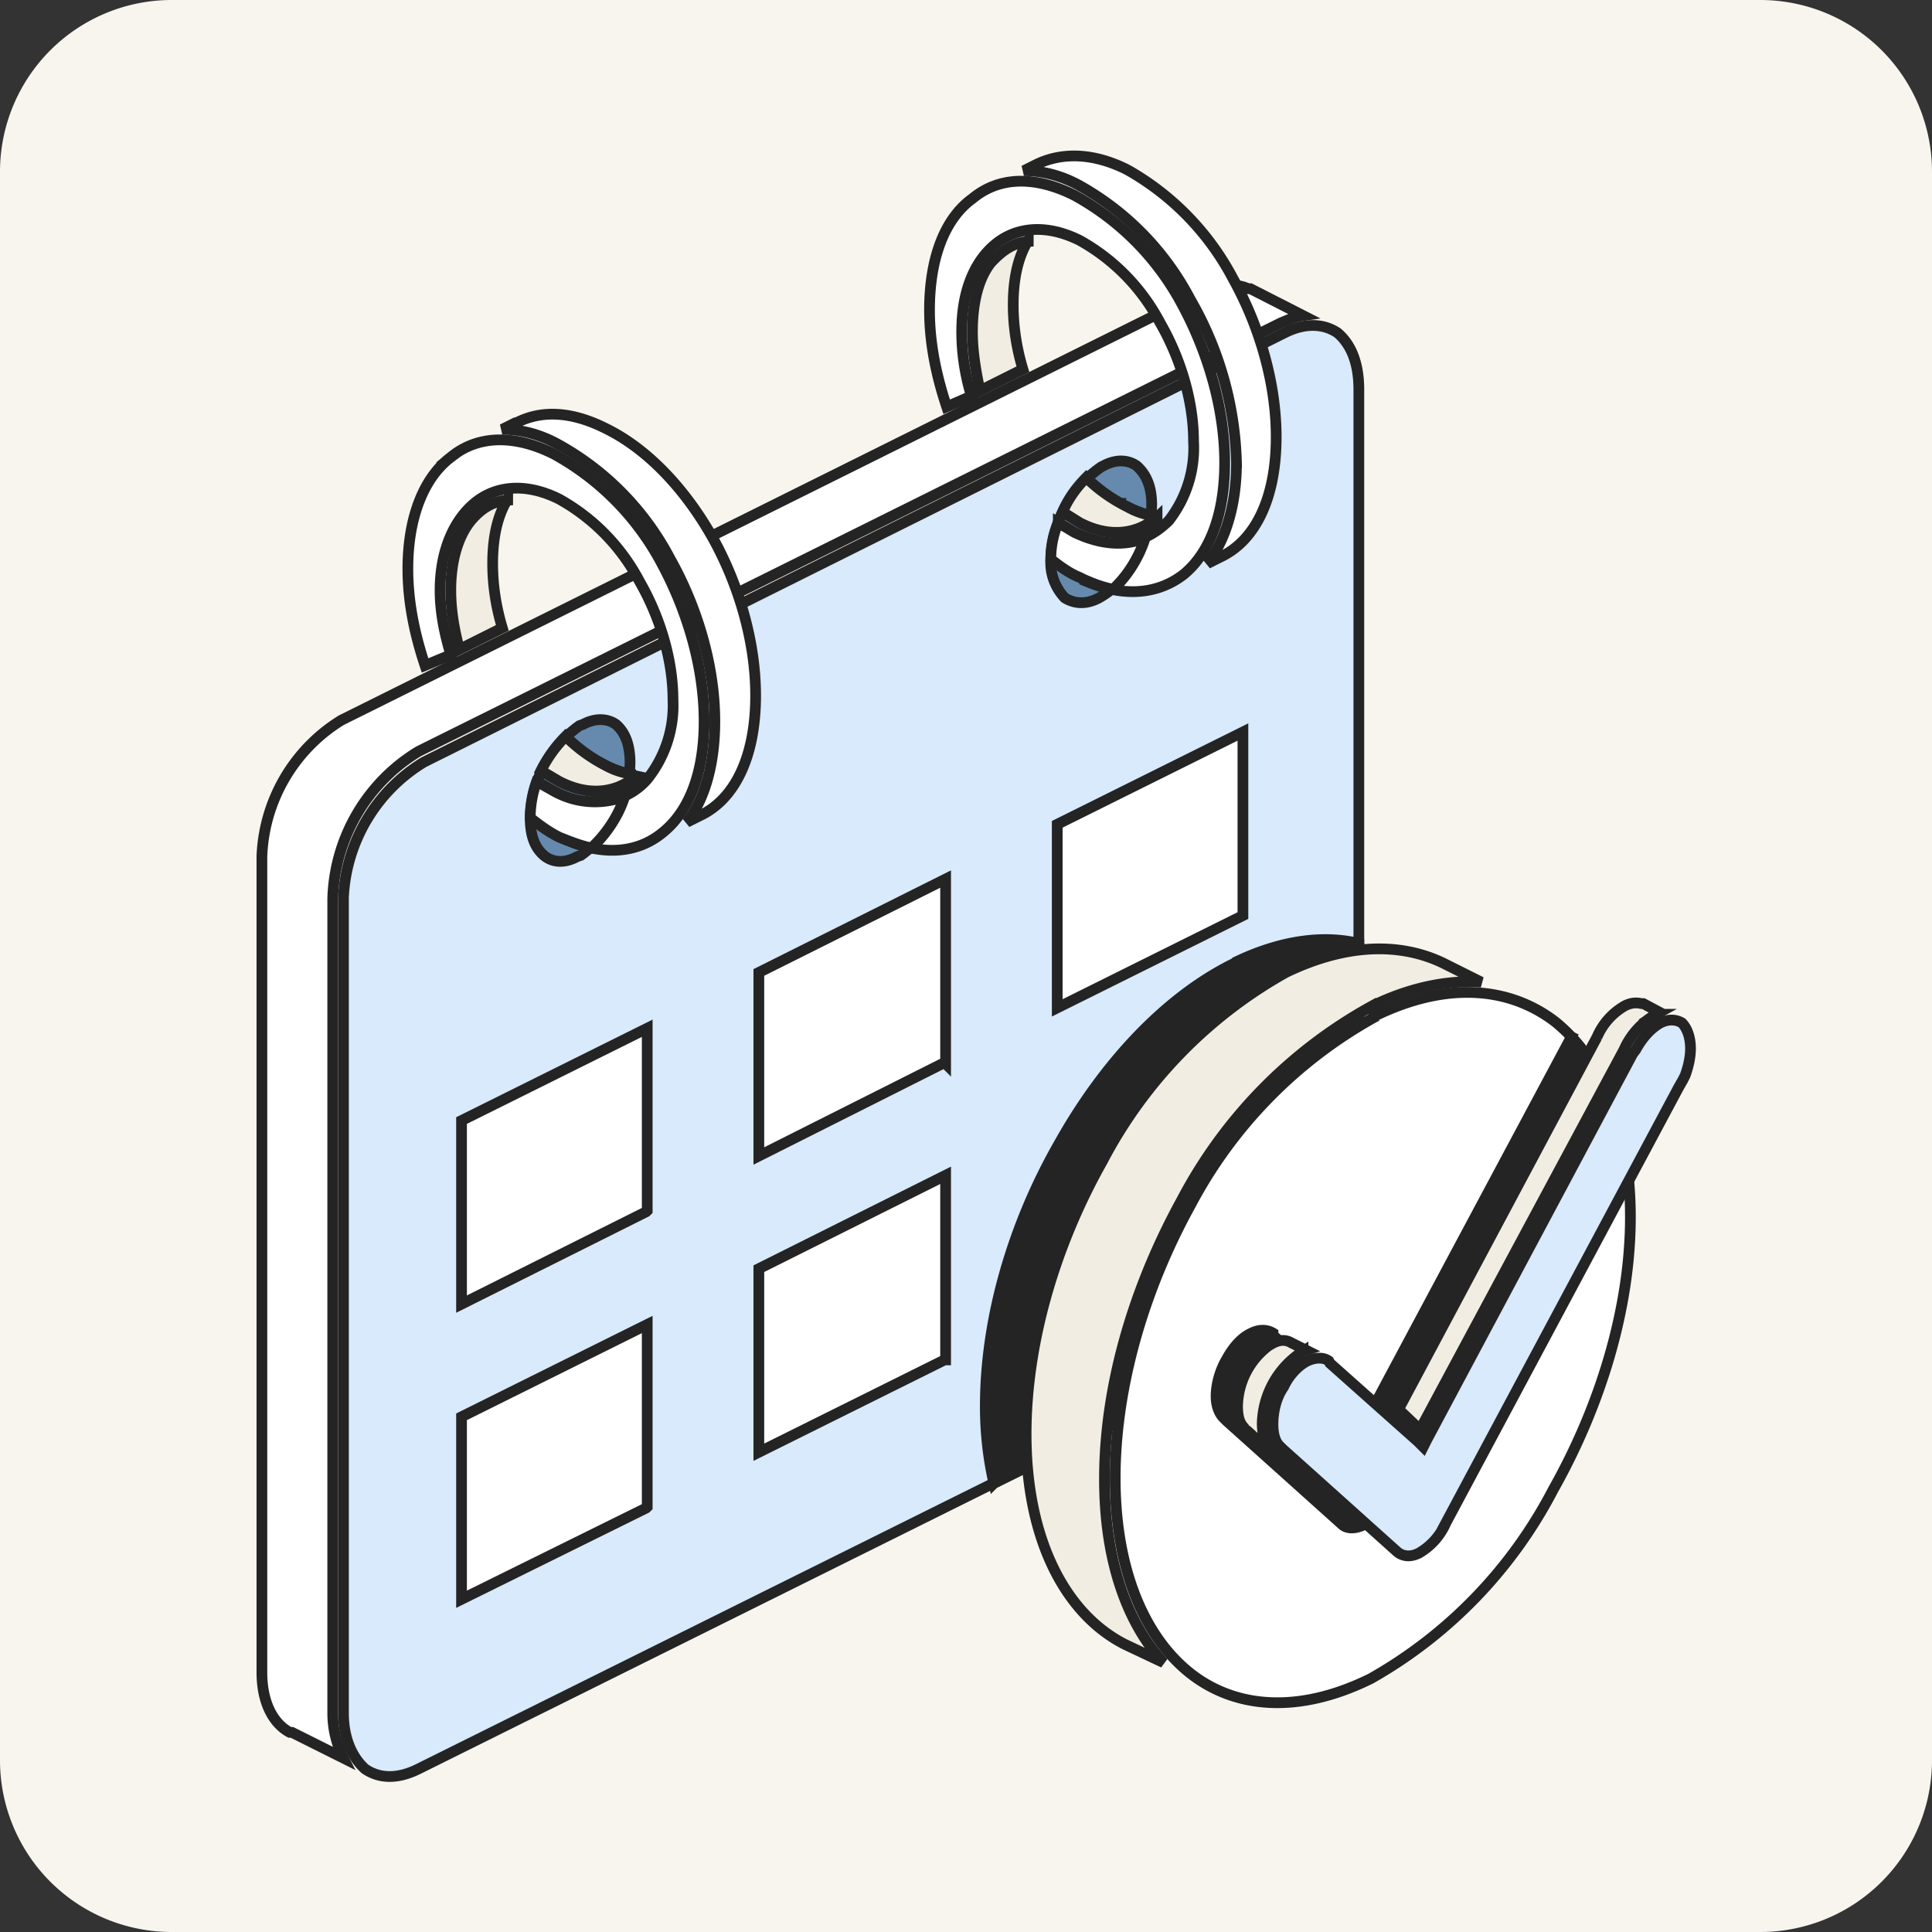 <svg xmlns="http://www.w3.org/2000/svg" width="180" height="180" fill="none"><rect width="100%" height="100%" fill="#333333" stroke="none"/><g clip-path="url(#A)"><path fill="#f8f5ef" d="M0 16A16 16 0 0 1 16 0h148a16 16 0 0 1 16 16v148a16 16 0 0 1-16 16H16a16 16 0 0 1-16-16V16Z"/><g stroke="#242424"><path fill="#d8eafb" d="M119.7 31c2-1 3.7-.8 4.9 0 1.2 1 2 2.7 2 5.3V112a15.6 15.6 0 0 1-7.3 12.9L39 164.8c-2 1-3.7.9-5 0-1.1-1-2-2.7-2-5.2v-76A15.6 15.6 0 0 1 39.5 71l80.2-40Z"/><path fill="#242424" d="M115 89.7c4.3-2.1 8.3-2.6 11.6-1.8v24.2a15.6 15.6 0 0 1-7.3 12.9l-26.7 13.2a32 32 0 0 1-.8-7.2c0-8.2 2.6-17 6.9-24.5 4.2-7.5 10-13.7 16.4-16.8Z"/><g fill="#fff"><path d="M60.2 112.9L43 121.5v-17.1l17.3-8.6v17zm55.6-27.6l-17.3 8.6V76.8l17.3-8.6v17zM88 99l-17.3 8.7V90.6l17.4-8.7v17.2zm-27.8 41.5L43 149v-17l17.3-8.6v17zM88 126.7l-17.3 8.6v-17.1l17.4-8.7v17.2zm24-99.5c1.7-.8 3.2-.8 4.3-.3h.2l4.9 2.5c-.7.1-1.4.4-2.1.7L39 70a16.6 16.6 0 0 0-8 13.7v75.9c0 1.6.4 3 1 4.2l-4.8-2.4H27c-1.5-.8-2.6-2.7-2.6-5.6v-76a15.6 15.6 0 0 1 7.4-12.7L112 27.2z"/></g><path fill="#658aad" d="M54.3 67.5c1.3-.7 2.4-.5 3.1 0 .8.7 1.3 1.8 1.3 3.6a10.9 10.9 0 0 1-4.6 8.6l-.3.1c-1.3.7-2.3.5-3 0-.9-.7-1.4-1.8-1.4-3.6a10.9 10.9 0 0 1 4.6-8.6l.3-.1Z"/><path fill="#fff" d="M48.1 39.4c2.3-1.2 5.1-1.1 8.3.5 3.9 1.9 7.4 5.6 10 10.2 2.5 4.5 4 9.8 4 14.7 0 5.8-2 9.7-5.2 11.2l-1.2.6c1.7-2.2 2.6-5.5 2.6-9.4 0-5.1-1.6-10.6-4.2-15.2A25.9 25.9 0 0 0 52 41.4c-1.8-1-3.6-1.4-5.2-1.4l1.2-.6Z"/><path fill="#f2ede2" d="m55.8 71 .6.3c1 .5 2 .8 2.9 1a5.2 5.2 0 0 1-4.2 1.4l.7-2.7Zm-8.5-24.5c-1 1.6-1.4 3.7-1.4 6 0 2 .3 4 .9 6l-4 2c-.5-1.9-.8-3.7-.8-5.5 0-2.8.7-5 1.8-6.4.9-1.1 2-1.9 3.5-2Z"/><g fill="#fff"><path d="M42 42.6c2.4-2 5.8-2.2 9.6-.3a25 25 0 0 1 10 10.1c2.5 4.6 4 9.9 4 14.8 0 5-1.5 8.5-3.9 10.4-2.2 1.8-5.3 2.2-8.8.7l1.6-2.4v-.1l.3-1.1c2.2.2 4.2-.6 5.5-2.1a11 11 0 0 0 2.4-7.4c0-3.7-1.2-7.7-3.1-11a18.8 18.8 0 0 0-7.5-7.7c-3-1.5-5.8-1.3-7.8.3S41 51.3 41 55c0 2 .4 4 1 6l-2.4 1c-1-3-1.6-6-1.6-9 0-5 1.6-8.6 4-10.4Z"/><path d="m50 72.8 1.6.9a7.8 7.8 0 0 0 6.6.5c-.6 1.9-1.8 3.6-3.1 4.8-1-.2-2-.6-3-1-1-.5-1.8-1.1-2.7-1.8 0-1.1.2-2.3.6-3.4Z"/></g><path fill="#f2ede2" d="M52.7 68.6a15 15 0 0 0 3.7 2.7 7 7 0 0 0 2.3.8l-.1.7c-1.7 1.1-4 1.3-6.5 0l-1.7-1c.6-1.2 1.4-2.3 2.3-3.2Z"/><path fill="#658aad" d="M102.8 43.4c1.3-.7 2.4-.5 3.1 0 .8.7 1.4 1.8 1.4 3.6 0 1.7-.6 3.6-1.5 5.2a8.7 8.7 0 0 1-3.4 3.5c-1.3.7-2.4.5-3.2 0a4.8 4.8 0 0 1-1.3-3.6 10.9 10.9 0 0 1 4.7-8.6l.2-.1Z"/><path fill="#fff" d="M96.6 15.3c2.3-1.1 5.2-1.1 8.4.5a25 25 0 0 1 9.9 10.2c2.5 4.5 4 9.8 4 14.7 0 5.8-2 9.7-5.2 11.2l-1.2.6c1.7-2.2 2.7-5.5 2.7-9.4a32 32 0 0 0-4.3-15.2 25.9 25.9 0 0 0-10.3-10.6c-1.8-1-3.6-1.4-5.2-1.4l1.2-.6Z"/><path fill="#f2ede2" d="m104.3 46.9.7.3c1 .5 1.9.8 2.8 1a5.2 5.2 0 0 1-4.2 1.4l.7-2.7Zm-8.5-24.5c-1 1.6-1.4 3.7-1.4 6 0 2 .3 4 .9 6l-4 2c-.4-1.9-.7-3.7-.7-5.5 0-2.8.6-5 1.7-6.4 1-1.1 2.1-1.9 3.5-2Z"/><g fill="#fff"><path d="M90.6 18.5c2.4-2 5.7-2.2 9.5-.3a25 25 0 0 1 10 10.1c2.5 4.6 4 9.9 4 14.8 0 5-1.5 8.5-3.8 10.4-2.3 1.8-5.4 2.2-9 .7l1.7-2.4v-.1l.4-1.1c2.1.2 4-.6 5.5-2.1a11 11 0 0 0 2.3-7.4c0-3.7-1.2-7.7-3.1-11a18.8 18.8 0 0 0-7.5-7.7c-3-1.5-5.8-1.3-7.8.3s-3.2 4.4-3.2 8.2c0 2 .3 4 .9 6l-2.3 1c-1-3-1.6-6-1.6-9 0-5 1.5-8.6 4-10.4Z"/><path d="m98.6 48.7 1.5.9c2.5 1.2 4.8 1.3 6.6.5-.6 1.9-1.7 3.6-3 4.8-1-.2-1.8-.5-2.7-.9l-.4-.2c-1-.4-1.8-1-2.7-1.7 0-1.1.2-2.3.7-3.4Z"/></g><path fill="#f2ede2" d="M101.2 44.5a15 15 0 0 0 3.8 2.7c.7.4 1.5.7 2.2.8l-.1.7c-1.7 1.1-4 1.3-6.5 0l-1.6-1c.5-1.2 1.3-2.3 2.2-3.2Z"/><path fill="#fff" d="M128 94.7c6.7-3.3 12.6-2.8 16.9.5 4.2 3.4 7 9.6 7 18.2 0 8.5-2.8 17.6-7.2 25.4a43 43 0 0 1-17 17.6c-6.7 3.3-12.6 2.8-16.8-.5-4.3-3.4-7-9.7-7-18.2s2.7-17.6 7-25.4A43 43 0 0 1 128 94.8Z"/><path fill="#242424" d="M146.4 96.6c1.3 1.4 2.4 3 3.2 5l-20.1 37.7a6 6 0 0 1-2.5 2.8c-.9.4-1.6.3-2-.1l-10.7-9.6-.2-.2-.1-.1c-.4-.4-.7-1.1-.7-2 0-1.2.4-2.5 1-3.5.6-1.1 1.4-2 2.3-2.4.8-.4 1.5-.3 2 0v.2l8.3 7.3.5.5.3-.6 18.7-35Z"/><path fill="#d8eafb" d="M154.7 95.3c.8-.4 1.5-.3 2 0 .4.4.8 1.2.8 2.4 0 .8-.2 1.7-.5 2.5l-.2.4-.4.7-21.7 40.6a6 6 0 0 1-2.5 2.8c-.8.4-1.5.3-2-.1l-10.7-9.6-.2-.2-.1-.1c-.4-.4-.6-1.1-.6-2 0-1.2.3-2.5 1-3.5.5-1.1 1.4-2 2.2-2.4.9-.4 1.6-.3 2 0l.1.2 8.2 7.3.5.5.3-.6 19.2-36 .3-.4c.6-1.1 1.4-2 2.3-2.5Z"/><g fill="#f2ede2"><path d="M118.5 125.2c.7-.4 1.3-.4 1.8-.1l1.4.7-.3.1a8.2 8.2 0 0 0-3.8 6.7c0 1.1.3 2 .8 2.7l-2.2-2-.2-.1-.1-.2c-.4-.4-.6-1-.6-2a7.2 7.2 0 0 1 3-5.7l.2-.1zm32.9-31.5c.6-.3 1.1-.3 1.5-.2h.2l1.5.8-.3.2a7 7 0 0 0-3 3.3l-19 35.4-2-1.9 18.5-34.7a6.1 6.1 0 0 1 2.6-2.9zm-31.6-3.1c5.6-2.7 10.6-2.8 14.6-.9l3.6 1.8c-3.1-.2-6.7.5-10.3 2.3a44 44 0 0 0-17.6 18c-4.4 8-7.2 17.2-7.2 26 0 7.4 2 13.3 5.5 17.1l-3.6-1.7c-5.5-2.8-9.2-9.7-9.2-19.6 0-8.5 2.7-17.6 7.1-25.4a43 43 0 0 1 17.1-17.6z"/></g></g></g><defs><clipPath id="A"><path fill="#fff" d="M0 0h180v180H0z"/></clipPath></defs></svg>